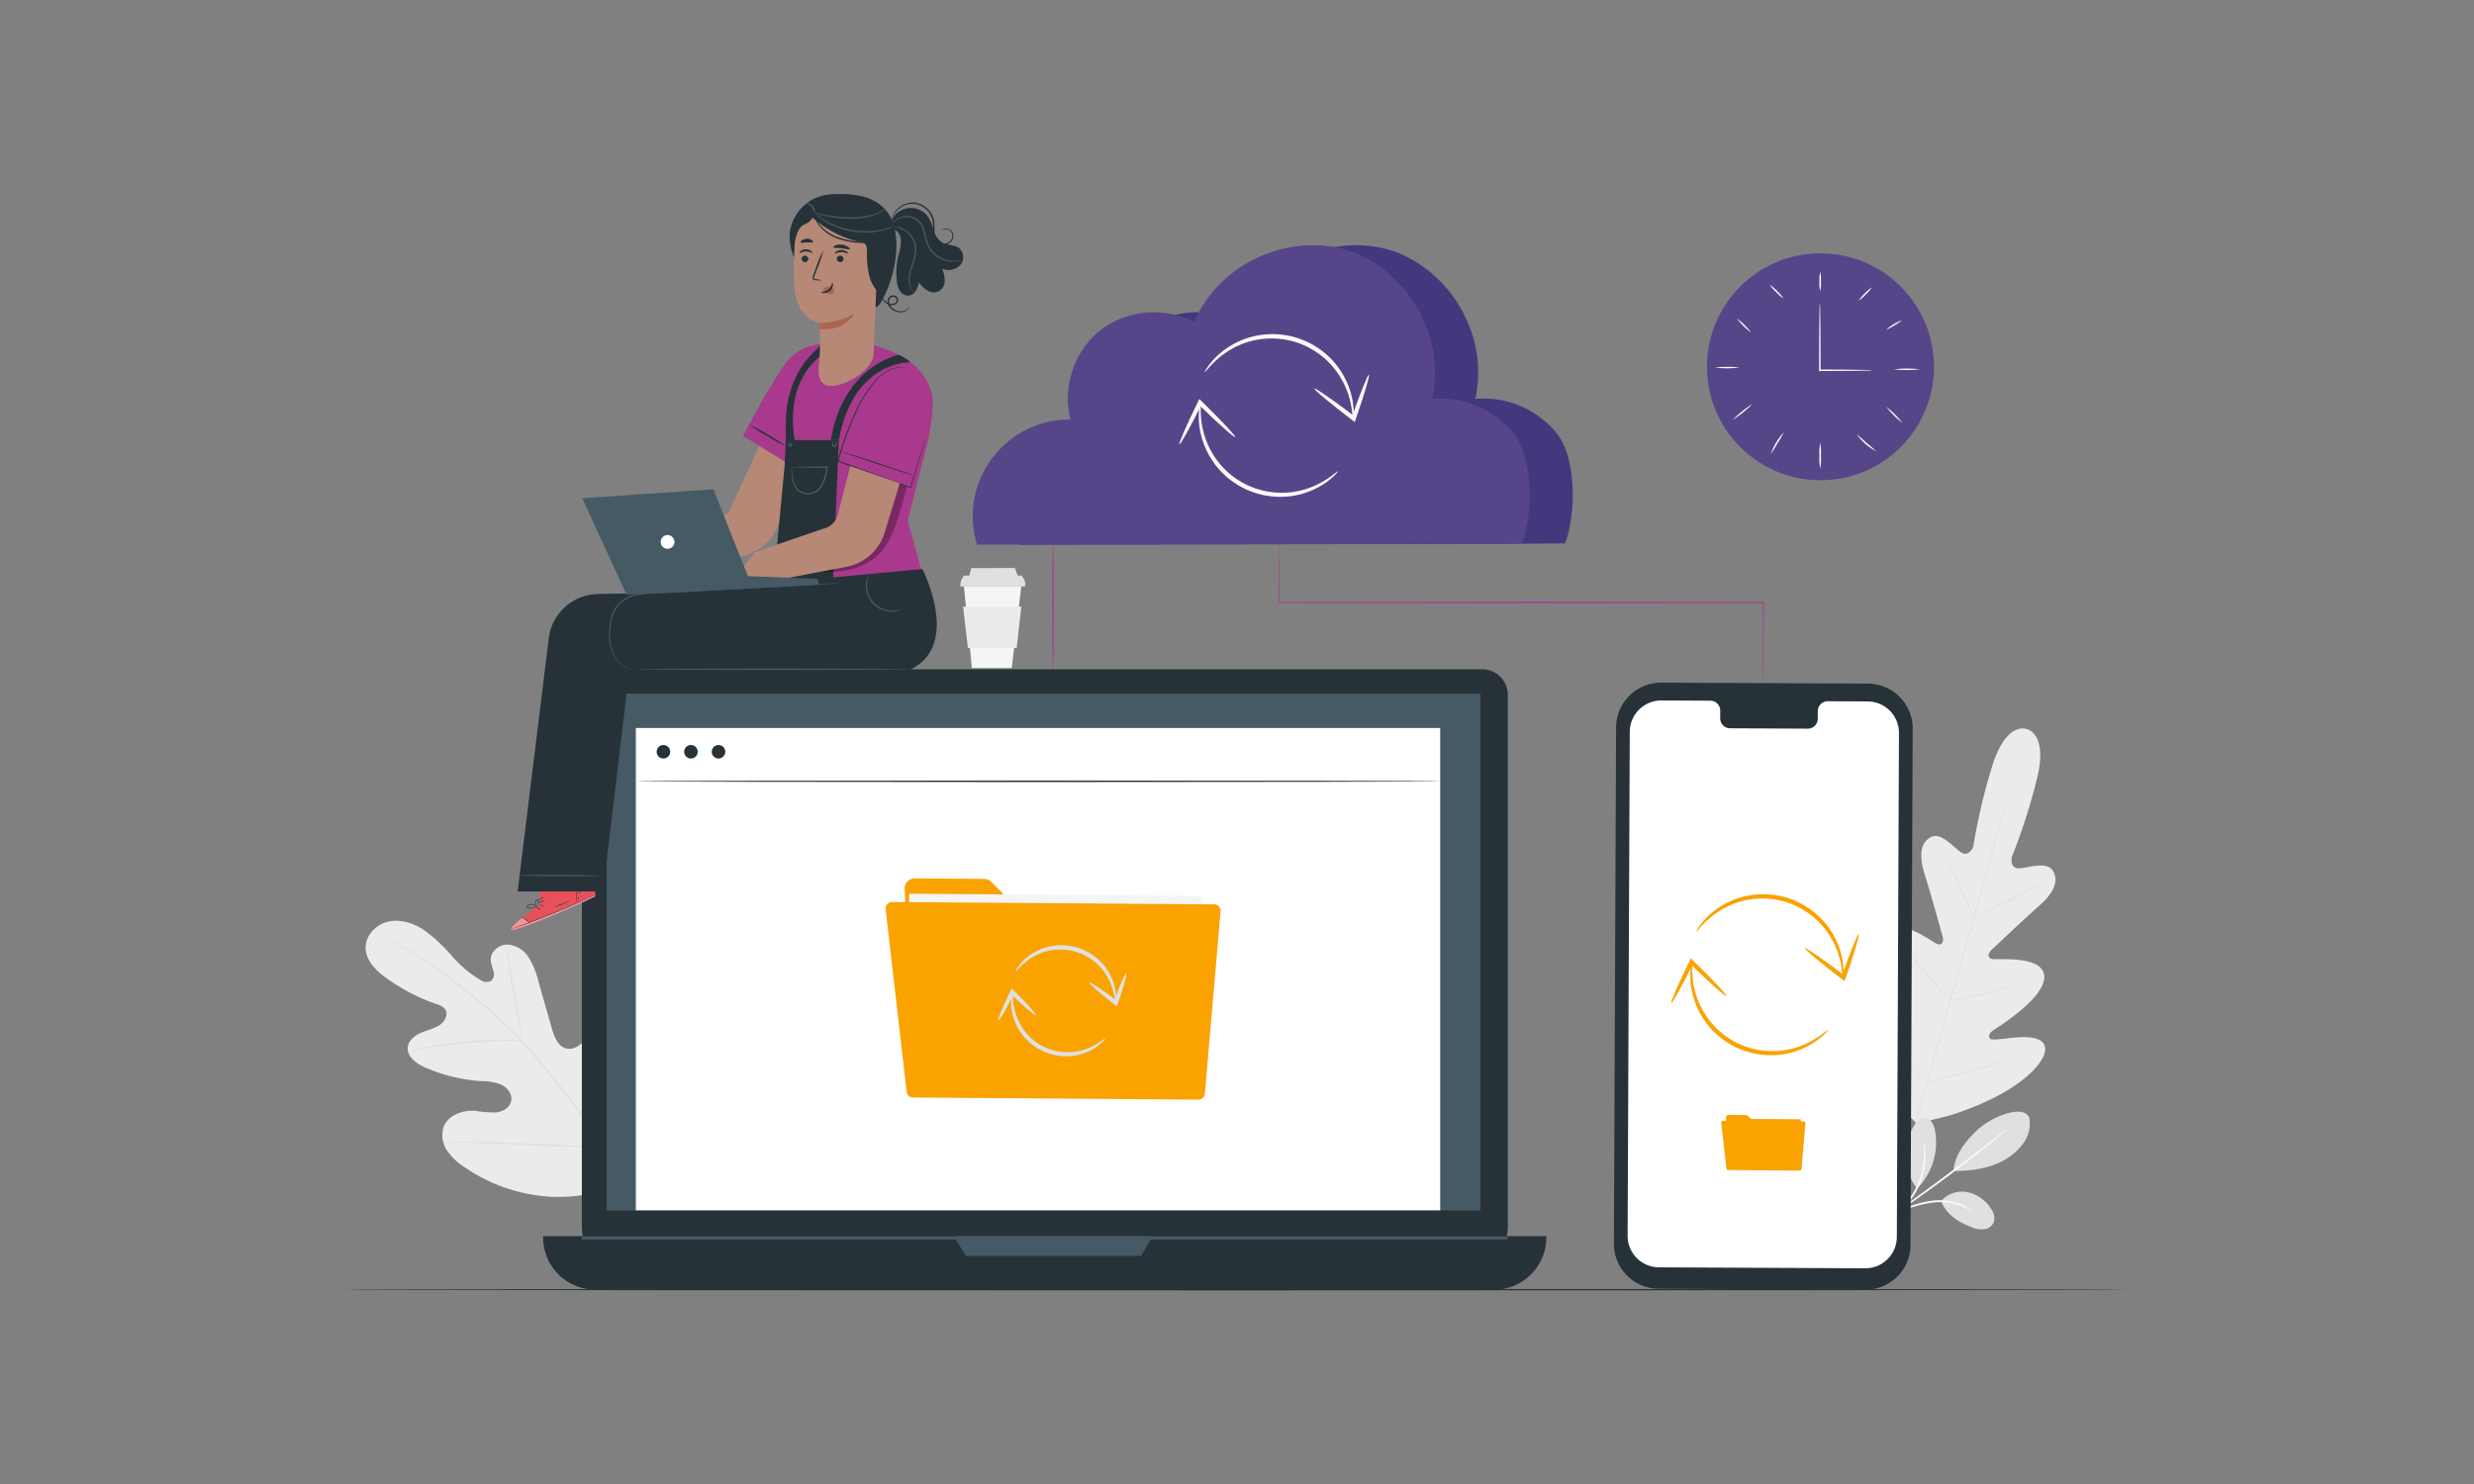 <svg xmlns="http://www.w3.org/2000/svg" xmlns:xlink="http://www.w3.org/1999/xlink" width="650" height="390" viewBox="0 0 650 390"><rect x="0" y="0" width="650" height="390" fill="#808080" stroke="none"/><defs><clipPath id="b"><rect width="650" height="390"/></clipPath></defs><g id="a" clip-path="url(#b)"><g transform="translate(31.484 -4.716)"><g transform="translate(64.569 153.987)"><g transform="translate(388.168 42.166)"><path d="M638.754,245.4s-5.578-2.313-9.318,10.682a156.477,156.477,0,0,0-4.7,20.26s-1.115,2.787-3.13,1.5-5.237-5.435-7.971-4.048c-2.835,1.439-3.175,4.98-1.651,9.791s4.478,15.474,4.742,16.44c.259.947-.019,2.471-1.532,1.812s-10.861-7.735-13.952-3.1,3.358,17.342,4.036,18.744.511,2.09-.12,2.592-3.549-2.173-6.29-4.076-6.252-3.63-7.812-.806-.257,13.042,12.518,27.575l6.361,6.347,8.753-2.2c18.443-5.855,24.832-13.935,24.953-17.159s-3.777-3.557-7.107-3.341-7.209,1-7.491.246-.07-1.431,1.234-2.282,13.386-8.405,13.13-13.972-11.912-4.33-13.55-4.546-1.088-1.664-.377-2.343,8.756-8.3,12.545-11.634,5.325-6.543,3.639-9.238c-1.626-2.6-6.524-.712-8.917-.647s-1.909-2.9-1.909-2.9a156.473,156.473,0,0,0,6.427-19.781c3.5-13.062-2.623-13.952-2.623-13.952" transform="translate(-590.526 -245.239)" fill="#ebebeb"/><g transform="translate(15.39 11.792)"><path d="M640.764,261.153s-.015.1-.059.277-.116.463-.2.808c-.187.722-.457,1.762-.8,3.1-.7,2.688-1.741,6.569-3.048,11.36-2.608,9.583-6.324,22.79-10.476,37.363s-7.9,27.775-10.565,37.343l-3.141,11.333-.858,3.08-.23.8c-.053.179-.089.27-.089.27s.015-.1.059-.278l.2-.807c.188-.722.456-1.762.8-3.1.7-2.688,1.741-6.569,3.047-11.36,2.608-9.583,6.324-22.792,10.479-37.369s7.9-27.769,10.562-37.336c1.324-4.775,2.4-8.645,3.142-11.334l.858-3.081.23-.8C640.728,261.243,640.764,261.153,640.764,261.153Z" transform="translate(-611.295 -261.153)" fill="#e0e0e0"/></g><g transform="translate(27.374 34.529)"><path d="M627.471,291.837a2.657,2.657,0,0,1,.343.553c.205.365.485.9.823,1.566.675,1.332,1.558,3.2,2.494,5.272l2.373,5.323q.427.947.725,1.609a2.619,2.619,0,0,1,.24.6,2.7,2.7,0,0,1-.347-.551c-.2-.365-.484-.9-.816-1.57-.662-1.339-1.521-3.214-2.456-5.289l-2.41-5.3q-.431-.946-.734-1.606A2.636,2.636,0,0,1,627.471,291.837Z" transform="translate(-627.468 -291.837)" fill="#e0e0e0"/></g><g transform="translate(35.216 40.826)"><path d="M638.052,308.965c-.039-.076,3.723-2.069,8.4-4.451s8.5-4.253,8.542-4.178-3.723,2.069-8.4,4.452S638.09,309.041,638.052,308.965Z" transform="translate(-638.052 -300.334)" fill="#e0e0e0"/></g><g transform="translate(27.829 67.734)"><path d="M628.083,340.465a2.69,2.69,0,0,1,.644-.162l1.771-.341c1.494-.289,3.557-.694,5.816-1.223s4.292-1.068,5.759-1.472l1.739-.476a2.715,2.715,0,0,1,.649-.14,2.76,2.76,0,0,1-.613.254c-.4.145-.986.343-1.714.571-1.454.459-3.482,1.037-5.751,1.563s-4.342.9-5.849,1.137c-.754.114-1.365.2-1.79.245A2.789,2.789,0,0,1,628.083,340.465Z" transform="translate(-628.083 -336.647)" fill="#e0e0e0"/></g><g transform="translate(17.765 59.609)"><path d="M614.5,325.684a2.439,2.439,0,0,1,.445.423c.271.286.656.705,1.127,1.229.942,1.046,2.227,2.506,3.631,4.13s2.664,3.106,3.563,4.189c.45.542.81.983,1.054,1.293a2.4,2.4,0,0,1,.354.5,2.322,2.322,0,0,1-.445-.423c-.271-.285-.656-.7-1.127-1.229-.942-1.046-2.227-2.505-3.632-4.13s-2.663-3.106-3.563-4.189c-.45-.541-.81-.983-1.054-1.292A2.366,2.366,0,0,1,614.5,325.684Z" transform="translate(-614.501 -325.683)" fill="#e0e0e0"/></g><g transform="translate(8.766 78.286)"><path d="M602.358,350.889a3.846,3.846,0,0,1,.563.548l1.449,1.569c1.214,1.335,2.874,3.193,4.695,5.257s3.455,3.946,4.628,5.317l1.376,1.635a3.767,3.767,0,0,1,.473.628,3.925,3.925,0,0,1-.562-.548l-1.449-1.569c-1.214-1.335-2.875-3.193-4.7-5.258s-3.455-3.945-4.628-5.316l-1.376-1.635A3.838,3.838,0,0,1,602.358,350.889Z" transform="translate(-602.357 -350.888)" fill="#e0e0e0"/></g><g transform="translate(21.737 87.389)"><path d="M619.861,368.578a4.4,4.4,0,0,1,.811-.223l2.23-.512c1.882-.433,4.479-1.039,7.328-1.787s5.414-1.485,7.266-2.032l2.195-.645a4.434,4.434,0,0,1,.816-.2,4.369,4.369,0,0,1-.779.317c-.508.185-1.249.44-2.167.739-1.838.6-4.4,1.376-7.253,2.121s-5.465,1.324-7.361,1.7c-.948.188-1.718.331-2.252.416A4.4,4.4,0,0,1,619.861,368.578Z" transform="translate(-619.861 -363.172)" fill="#e0e0e0"/></g></g><g transform="translate(400.837 142.884)"><g transform="translate(13.108 21.017)"><path d="M625.313,411.977a7.341,7.341,0,0,1,7-2.308,9.75,9.75,0,0,1,6.124,4.39,4.105,4.105,0,0,1,.768,3.374,3.14,3.14,0,0,1-2.512,1.955,6.369,6.369,0,0,1-3.272-.484c-3.575-1.363-6.783-3.339-8.111-6.927" transform="translate(-625.313 -409.524)" fill="#e0e0e0"/></g><g transform="translate(3.813 1.681)"><path d="M616,401.683a17.177,17.177,0,0,0,4.444-15.052c-.27-1.359-.936-2.9-2.3-3.164s-2.562.922-3.295,2.1a14.675,14.675,0,0,0,.8,16.264" transform="translate(-612.769 -383.429)" fill="#e0e0e0"/></g><g transform="translate(16.344)"><path d="M649.555,382.627a8.605,8.605,0,0,1-1.349,6.6,15.179,15.179,0,0,1-5.108,4.593c-3.849,2.273-8.949,2.957-13.419,2.923.355-4.951,4.384-9.066,6.558-11.025,3.438-3.1,11.531-6.607,13.318-3.094" transform="translate(-629.679 -381.161)" fill="#e0e0e0"/></g><g transform="translate(0.062 23.3)"><path d="M607.706,416.528a17.838,17.838,0,0,1,1.908-1.179,31.514,31.514,0,0,1,8.047-2.545,15.8,15.8,0,0,1,8.377.88,10.371,10.371,0,0,1,2.239,1.27,2.883,2.883,0,0,1,.7.635,21.877,21.877,0,0,0-3.066-1.576,16.572,16.572,0,0,0-8.172-.714,36.528,36.528,0,0,0-7.983,2.376" transform="translate(-607.706 -412.605)" fill="#fafafa"/></g><g transform="translate(0 4.681)"><path d="M607.623,410.064l3.41-2.478c2.884-2.085,6.861-4.975,11.212-8.225s8.246-6.244,11.063-8.419l3.343-2.568a9.157,9.157,0,0,1,1.265-.9,9.219,9.219,0,0,1-1.143,1.046c-.755.65-1.864,1.571-3.246,2.694-2.762,2.247-6.63,5.289-10.983,8.543s-8.369,6.1-11.307,8.113c-1.469,1.006-2.666,1.809-3.5,2.349" transform="translate(-607.623 -387.478)" fill="#fafafa"/></g><g transform="translate(0.109 7.887)"><path d="M616.115,391.8a3.092,3.092,0,0,1,.236.868,7.158,7.158,0,0,1,.166,1.042,12.208,12.208,0,0,1,.106,1.4,18.077,18.077,0,0,1-.252,3.638,19.315,19.315,0,0,1-3.475,8.171,18.075,18.075,0,0,1-2.446,2.705,12.261,12.261,0,0,1-1.079.892,7.241,7.241,0,0,1-.865.6c-.491.307-.716.254-.734.225a29.082,29.082,0,0,0,2.436-1.979,20.118,20.118,0,0,0,2.314-2.717,20.395,20.395,0,0,0,3.4-7.984,20.186,20.186,0,0,0,.352-3.552C616.282,393.075,616.019,391.821,616.115,391.8Z" transform="translate(-607.77 -391.804)" fill="#fafafa"/></g></g><g transform="translate(0 92.702)"><path d="M135.643,380.486c9.061-11.283,7.328-26.8,3-39.944-.722-2.193-1.162-4.6-2.784-6.236s-4.469-2.245-6.18-.732c-1.419,1.255-1.576,3.379-2.034,5.231a13.506,13.506,0,0,1-3.746,6.482c-1.2,1.144-2.811,2.1-4.428,1.741-2.219-.5-3.216-3.07-3.847-5.278L112.1,329.408a21.392,21.392,0,0,0-2.578-6.35,7.121,7.121,0,0,0-5.646-3.366c-2.268.026-4.507,1.992-4.319,4.278a21.337,21.337,0,0,0,.74,2.762,2.414,2.414,0,0,1-.718,2.578,2.777,2.777,0,0,1-2.716-.3,30.543,30.543,0,0,1-7.581-6.4,42.323,42.323,0,0,0-7.3-6.761c-2.773-1.824-6.189-2.911-9.4-2.168s-6,3.675-5.893,7.005,2.842,5.962,5.549,7.9a51.238,51.238,0,0,0,13.094,6.768,4.214,4.214,0,0,1,2.251,1.341c.908,1.329-.058,3.194-1.366,4.1-1.483,1.027-3.315,1.378-4.974,2.082s-3.3,2.007-3.474,3.82c-.245,2.516,2.329,4.326,4.634,5.331a43.92,43.92,0,0,0,14.574,3.553,14.807,14.807,0,0,1,5.292.9c1.64.757,3.008,2.507,2.671,4.29s-2.217,2.874-4.007,3.054a30.558,30.558,0,0,1-5.375-.433c-3.362-.258-7.211,1.094-8.386,4.278a7.262,7.262,0,0,0,1.06,6.383,16.742,16.742,0,0,0,4.932,4.469,44.136,44.136,0,0,0,21.807,7.426c7.736.382,14.438-.861,20.672-5.455" transform="translate(-66.685 -313.438)" fill="#ebebeb"/><g transform="translate(2.303 3.289)"><path d="M69.793,317.877a1.712,1.712,0,0,0,.275.147l.825.392c.727.342,1.8.845,3.159,1.532a86.1,86.1,0,0,1,11.071,6.624c2.236,1.563,4.616,3.377,7.136,5.371s5.191,4.153,7.919,6.522a103.8,103.8,0,0,1,8.19,7.828c1.341,1.436,2.614,2.977,3.912,4.548l3.935,4.781a210.882,210.882,0,0,1,14.05,18.908,102.5,102.5,0,0,1,8.957,17.007,75.064,75.064,0,0,1,3.844,12.385c.314,1.5.534,2.672.655,3.47l.155.906a1.745,1.745,0,0,0,.067.307,1.683,1.683,0,0,0-.024-.313c-.029-.227-.065-.529-.113-.913-.094-.8-.289-1.981-.579-3.491a71.779,71.779,0,0,0-3.729-12.463,100.717,100.717,0,0,0-8.909-17.108,205.408,205.408,0,0,0-14.051-18.966l-3.938-4.782c-1.3-1.566-2.582-3.12-3.933-4.562a102.8,102.8,0,0,0-8.239-7.841c-2.741-2.367-5.429-4.513-7.956-6.5s-4.928-3.789-7.182-5.341A81.6,81.6,0,0,0,74.122,319.8c-1.374-.665-2.456-1.145-3.2-1.461l-.841-.353A1.722,1.722,0,0,0,69.793,317.877Z" transform="translate(-69.793 -317.876)" fill="#e0e0e0"/></g><g transform="translate(37.166 6.255)"><path d="M120.733,347.061a4.623,4.623,0,0,0-.059-1c-.062-.642-.183-1.569-.349-2.712-.33-2.284-.893-5.425-1.526-8.884s-1.152-6.6-1.446-8.884c-.15-1.141-.262-2.067-.332-2.707a4.649,4.649,0,0,0-.156-.992,4.581,4.581,0,0,0-.007,1c.019.645.087,1.578.2,2.728.219,2.3.691,5.46,1.326,8.925.634,3.412,1.209,6.5,1.647,8.858.191,1.067.352,1.966.481,2.688A4.609,4.609,0,0,0,120.733,347.061Z" transform="translate(-116.841 -321.879)" fill="#e0e0e0"/></g><g transform="translate(11.181 31.244)"><path d="M81.774,358.782a6.354,6.354,0,0,0,1.169-.195c.746-.148,1.824-.368,3.164-.6,2.677-.479,6.4-1.01,10.527-1.417s7.887-.6,10.607-.669c1.36-.044,2.462-.05,3.223-.058a6.449,6.449,0,0,0,1.185-.052,6.227,6.227,0,0,0-1.183-.115c-.762-.042-1.867-.082-3.232-.078-2.729-.009-6.5.147-10.645.546a104.028,104.028,0,0,0-10.541,1.546c-1.338.268-2.409.532-3.146.731A6.238,6.238,0,0,0,81.774,358.782Z" transform="translate(-81.774 -355.602)" fill="#e0e0e0"/></g><g transform="translate(62.591 18.959)"><path d="M151.162,379.375a1.509,1.509,0,0,0,.093-.4c.05-.315.11-.7.185-1.166.156-1.014.344-2.486.551-4.309.419-3.645.837-8.7,1.225-14.28s.759-10.634,1.1-14.282c.171-1.775.312-3.235.416-4.321.043-.47.079-.857.107-1.176a1.527,1.527,0,0,0,.008-.414,1.547,1.547,0,0,0-.093.4c-.05.315-.111.7-.185,1.166-.156,1.014-.344,2.486-.551,4.309-.419,3.644-.837,8.7-1.224,14.282s-.76,10.632-1.1,14.281c-.172,1.775-.312,3.235-.416,4.319-.043.471-.078.859-.107,1.177A1.528,1.528,0,0,0,151.162,379.375Z" transform="translate(-151.153 -339.024)" fill="#e0e0e0"/></g><g transform="translate(21.408 58.088)"><path d="M95.576,391.922a1.575,1.575,0,0,0,.419.044l1.2.047,4.413.127c3.727.11,8.871.319,14.556.558s10.839.4,14.568.433c1.865.016,3.374.015,4.416-.008l1.2-.033a1.538,1.538,0,0,0,.419-.042,1.591,1.591,0,0,0-.419-.045l-1.2-.046-4.413-.128c-3.726-.109-8.872-.319-14.558-.558s-10.836-.4-14.566-.434c-1.865-.016-3.374-.015-4.417.008l-1.2.033A1.535,1.535,0,0,0,95.576,391.922Z" transform="translate(-95.576 -391.829)" fill="#e0e0e0"/></g></g><g transform="translate(156.224)"><g transform="translate(0.983 4.777)"><path d="M278.839,194.782l2.075,21.517H291.4l2.512-21.517Z" transform="translate(-278.839 -194.782)" fill="#f5f5f5"/></g><g transform="translate(0 1.995)"><path d="M278.5,191.028a4.493,4.493,0,0,0-.983,2.84h17.039a3.175,3.175,0,0,0-.983-2.84Z" transform="translate(-277.512 -191.028)" fill="#e0e0e0"/></g><g transform="translate(2.35)"><path d="M281.26,188.359l-.577,2.129,12.861.1-.849-2.25Z" transform="translate(-280.683 -188.335)" fill="#e0e0e0"/></g><g transform="translate(0.768 10.164)"><path d="M278.549,202.051c0,.2,1.247,10.83,1.247,10.83h12.82l1.22-10.83Z" transform="translate(-278.549 -202.051)" fill="#ebebeb"/></g></g></g><g transform="translate(58.516 343.453)"><path d="M527.547,444.217c0,.107-105,.193-234.5.193-129.544,0-234.527-.086-234.527-.193s104.982-.193,234.527-.193C422.543,444.024,527.547,444.11,527.547,444.217Z" transform="translate(-58.516 -444.024)" fill="#263238"/></g><g transform="translate(404.639 58.938)"><circle cx="29.82" cy="29.82" r="29.82" transform="translate(0 42.172) rotate(-45)" fill="#57458a"/><g transform="translate(41.813 25.514)"><path d="M595.943,112.072a5.981,5.981,0,0,1-1.054.07l-2.9.059c-2.459.034-5.886.057-9.754.063h-.191v-.191c0-.619,0-1.272,0-1.934,0-4.32.022-8.23.057-11.06.024-1.365.045-2.494.061-3.352a7.552,7.552,0,0,1,.076-1.229,7.528,7.528,0,0,1,.075,1.229c.016.857.036,1.987.062,3.352.035,2.83.056,6.74.056,11.06,0,.662,0,1.315,0,1.934l-.191-.192c3.868.006,7.294.03,9.754.064l2.9.059A5.891,5.891,0,0,1,595.943,112.072Z" transform="translate(-582.044 -94.497)" fill="#fafafa"/></g><g transform="translate(41.905 17.25)"><path d="M582.361,83.344a8.284,8.284,0,0,1,.193,2.5,8.284,8.284,0,0,1-.193,2.505,8.328,8.328,0,0,1-.193-2.505A8.328,8.328,0,0,1,582.361,83.344Z" transform="translate(-582.168 -83.344)" fill="#fafafa"/></g><g transform="translate(52.188 21.267)"><path d="M599.543,88.771a8.081,8.081,0,0,1-1.609,1.882,8.069,8.069,0,0,1-1.882,1.609,15.9,15.9,0,0,1,3.492-3.492Z" transform="translate(-596.046 -88.766)" fill="#fafafa"/></g><g transform="translate(59.407 29.939)"><path d="M610.01,100.48a29.136,29.136,0,0,1-4.219,2.565,10.974,10.974,0,0,1,4.219-2.565Z" transform="translate(-605.788 -100.468)" fill="#fafafa"/></g><g transform="translate(61.454 42.638)"><path d="M615.381,117.8a30.258,30.258,0,0,1-6.831,0,30.376,30.376,0,0,1,6.831,0Z" transform="translate(-608.55 -117.605)" fill="#fafafa"/></g><g transform="translate(14.468 42.182)"><path d="M551.593,117.183a27.1,27.1,0,0,1-6.452,0,27,27,0,0,1,6.452,0Z" transform="translate(-545.141 -116.99)" fill="#fafafa"/></g><g transform="translate(19.149 51.958)"><path d="M556.579,130.188a28.12,28.12,0,0,1-5.117,4.122,28.113,28.113,0,0,1,5.117-4.122Z" transform="translate(-551.459 -130.183)" fill="#fafafa"/></g><g transform="translate(29.104 59.376)"><path d="M568.323,140.2a21.9,21.9,0,0,1-1.659,2.876,21.924,21.924,0,0,1-1.761,2.815,17.03,17.03,0,0,1,3.42-5.691Z" transform="translate(-564.893 -140.194)" fill="#fafafa"/></g><g transform="translate(41.905 62.111)"><path d="M582.361,150.716a15.287,15.287,0,0,1-.193-3.415,15.286,15.286,0,0,1,.193-3.416,15.256,15.256,0,0,1,.193,3.416A15.257,15.257,0,0,1,582.361,150.716Z" transform="translate(-582.168 -143.885)" fill="#fafafa"/></g><g transform="translate(51.705 59.931)"><path d="M600.51,145.4a14.713,14.713,0,0,1-5.111-4.456,31.469,31.469,0,0,1,2.549,2.236A31.332,31.332,0,0,1,600.51,145.4Z" transform="translate(-595.394 -140.943)" fill="#fafafa"/></g><g transform="translate(59.476 52.694)"><path d="M610.136,135.432a23.491,23.491,0,0,1-4.25-4.251,23.555,23.555,0,0,1,4.25,4.251Z" transform="translate(-605.881 -131.176)" fill="#fafafa"/></g><g transform="translate(20.231 29.466)"><path d="M556.644,103.554a18.038,18.038,0,0,1-3.72-3.72,18.038,18.038,0,0,1,3.72,3.72Z" transform="translate(-552.919 -99.829)" fill="#fafafa"/></g><g transform="translate(28.827 20.567)"><path d="M568.176,91.461a8.8,8.8,0,0,1-1.962-1.681,8.775,8.775,0,0,1-1.689-1.954,17.261,17.261,0,0,1,3.652,3.635Z" transform="translate(-564.519 -87.82)" fill="#fafafa"/></g></g><g transform="translate(392.54 184.118)"><path d="M575.339,388.534l-54.281-.25a11.806,11.806,0,0,1-11.769-11.84l.574-135.7A11.809,11.809,0,0,1,521.742,229l54.281.25a11.808,11.808,0,0,1,11.769,11.84l-.576,135.7A11.807,11.807,0,0,1,575.339,388.534Z" transform="translate(-509.289 -228.998)" fill="#263238"/><g transform="translate(3.604 4.684)"><path d="M577.206,235.569l-10.524-.048a2.61,2.61,0,0,0-2.566,2.652l-.009,1.9a2.609,2.609,0,0,1-2.566,2.653l-20.514-.095a2.613,2.613,0,0,1-2.545-2.676l.009-1.9a2.613,2.613,0,0,0-2.545-2.676l-3.7-.018-9.211-.042a8.271,8.271,0,0,0-8.319,8.224L514.153,376a8.269,8.269,0,0,0,8.243,8.293l54.172.25a8.269,8.269,0,0,0,8.318-8.223l.562-132.457A8.269,8.269,0,0,0,577.206,235.569Z" transform="translate(-514.153 -235.319)" fill="#fff"/></g><g transform="translate(28.181 113.599)"><g transform="translate(1.256)"><path d="M549.016,383l.535,9.844a.665.665,0,0,0,.659.628l17.712.13a.665.665,0,0,0,.67-.659l.056-7.662a.663.663,0,0,0-.664-.669l-10.893-.01a.661.661,0,0,1-.469-.194l-1.88-1.878a.664.664,0,0,0-.465-.195l-4.593-.033A.664.664,0,0,0,549.016,383Z" transform="translate(-549.015 -382.302)" fill="#faa200"/></g><g transform="translate(1.465 1.011)"><rect width="19.353" height="11.565" transform="translate(0.085 0) rotate(0.42)" fill="#faa200"/></g><g transform="translate(0 1.561)"><path d="M547.322,384.885l1.389,12.07a.427.427,0,0,0,.421.378l18.861.139a.428.428,0,0,0,.429-.391l1.037-12.052a.427.427,0,0,0-.422-.464l-21.288-.156A.428.428,0,0,0,547.322,384.885Z" transform="translate(-547.319 -384.409)" fill="#faa200"/></g></g><g transform="translate(15.025 55.605)"><g transform="translate(6.617)"><path d="M577.05,325.655a7.6,7.6,0,0,1-.33-2.084c-.14-.659-.259-1.474-.491-2.394q-.2-.687-.422-1.461c-.156-.514-.4-1.032-.6-1.589a21.681,21.681,0,0,0-4.606-6.886,21.437,21.437,0,0,0-8.632-5.185,21.683,21.683,0,0,0-10.061-.531,21.2,21.2,0,0,0-7.67,3.131,23.285,23.285,0,0,0-4.288,3.681c-.461.491-.8.892-1.032,1.163s-.381.4-.413.374.044-.2.224-.51a10.793,10.793,0,0,1,.876-1.315,19.6,19.6,0,0,1,4.169-4.065,20.887,20.887,0,0,1,7.925-3.5,22,22,0,0,1,10.609.471,21.777,21.777,0,0,1,9.054,5.543,21.329,21.329,0,0,1,4.608,7.337c.191.589.412,1.137.546,1.678s.239,1.052.348,1.532c.177.963.234,1.808.307,2.488A7.462,7.462,0,0,1,577.05,325.655Z" transform="translate(-538.495 -304.039)" fill="#faa200"/><g transform="translate(28.491 10.52)"><path d="M576.951,321.858c.193-.255,4.783,2.911,10.25,7.069l.3.232-.9.27c2.218-6.321,4.225-11.294,4.522-11.191s-1.229,5.246-3.429,11.573l-.262.752-.635-.482-.305-.232C581.033,325.69,576.757,322.112,576.951,321.858Z" transform="translate(-576.945 -318.236)" fill="#faa200"/></g></g><g transform="translate(0 16.849)"><g transform="translate(5.065 1.274)"><path d="M536.808,328.495a7.15,7.15,0,0,1,.078,2.05c.04.652.087,1.45.173,2.367a23.775,23.775,0,0,0,.61,3.066,21.414,21.414,0,0,0,3.514,7.237,20.636,20.636,0,0,0,7.526,6.244l.582.3.605.238,1.2.474c.405.131.816.236,1.218.354a9.694,9.694,0,0,0,1.211.306,21.19,21.19,0,0,0,4.733.471,20.965,20.965,0,0,0,7.875-1.656,22.93,22.93,0,0,0,4.768-2.721c.528-.385.931-.7,1.2-.913s.438-.306.466-.277-.078.181-.307.447a10.828,10.828,0,0,1-1.077,1.092,19.225,19.225,0,0,1-4.719,3.12,20.625,20.625,0,0,1-8.183,1.975,21.387,21.387,0,0,1-4.991-.428,10.38,10.38,0,0,1-1.28-.312c-.426-.122-.86-.231-1.289-.368l-1.268-.495-.639-.251-.617-.313-1.226-.63c-.39-.237-.767-.49-1.146-.732a21.29,21.29,0,0,1-2.126-1.592c-.342-.27-.631-.594-.945-.884s-.628-.576-.893-.9l-.8-.948-.392-.468-.344-.5a20.911,20.911,0,0,1-3.909-10.878c-.028-.951-.009-1.771.021-2.435A7.1,7.1,0,0,1,536.808,328.495Z" transform="translate(-536.4 -328.495)" fill="#faa200"/></g><path d="M544.107,336.7c-.224.229-4.392-3.474-9.309-8.27l-.274-.268.923-.158c-2.974,6-5.574,10.693-5.855,10.554s1.861-5.056,4.818-11.067l.351-.714.571.556.275.267C540.523,332.4,544.33,336.469,544.107,336.7Z" transform="translate(-529.566 -326.776)" fill="#faa200"/></g></g></g><g transform="translate(111.214 180.594)"><g transform="translate(10.173)"><path d="M7.751,0H236.534a6.74,6.74,0,0,1,6.74,6.74V146.307a14.567,14.567,0,0,1-14.567,14.567H14.567A14.567,14.567,0,0,1,0,146.307V7.751A7.751,7.751,0,0,1,7.751,0Z" fill="#263238"/></g><g transform="translate(0 148.976)"><path d="M0,0H263.568a0,0,0,0,1,0,0V.355a13.721,13.721,0,0,1-13.721,13.721H13.721A13.721,13.721,0,0,1,0,.355V0A0,0,0,0,1,0,0Z" fill="#263238"/></g><g transform="translate(16.703 6.392)"><rect width="229.533" height="135.855" fill="#455a64"/></g><g transform="translate(107.828 148.976)"><path d="M275.15,425.288l3.271,5.2h46.022l3.037-5.2Z" transform="translate(-275.15 -425.288)" fill="#455a64"/></g><g transform="translate(24.358 15.439)"><rect width="211.33" height="126.757" fill="#fff"/></g><g transform="translate(29.833 19.916)"><path d="M173.44,252.893a1.773,1.773,0,1,1-1.773-1.774A1.773,1.773,0,0,1,173.44,252.893Z" transform="translate(-169.894 -251.119)" fill="#263238"/></g><g transform="translate(37.068 19.916)"><path d="M183.2,252.893a1.773,1.773,0,1,1-1.773-1.774A1.773,1.773,0,0,1,183.2,252.893Z" transform="translate(-179.658 -251.119)" fill="#263238"/></g><g transform="translate(44.304 19.916)"><path d="M192.969,252.893a1.773,1.773,0,1,1-1.773-1.774A1.773,1.773,0,0,1,192.969,252.893Z" transform="translate(-189.423 -251.119)" fill="#263238"/></g><g transform="translate(24.358 29.246)"><path d="M373.836,263.911c0,.111-47.312.2-105.66.2-58.369,0-105.67-.09-105.67-.2s47.3-.2,105.67-.2C326.524,263.709,373.836,263.8,373.836,263.911Z" transform="translate(-162.506 -263.709)" fill="#263238"/></g><g transform="translate(10.173 149.085)"><rect width="243.274" height="0.776" fill="#455a64"/></g><g transform="translate(89.979 54.97)"><g transform="translate(4.995)"><path d="M257.807,301.21l2.127,39.126a2.642,2.642,0,0,0,2.618,2.5l70.406.516a2.642,2.642,0,0,0,2.661-2.622l.223-30.455a2.642,2.642,0,0,0-2.639-2.661l-43.3-.039a2.641,2.641,0,0,1-1.865-.774l-7.471-7.468a2.644,2.644,0,0,0-1.848-.773l-18.254-.134A2.643,2.643,0,0,0,257.807,301.21Z" transform="translate(-257.803 -298.425)" fill="#faa200"/></g><g transform="translate(5.824 4.021)"><rect width="76.928" height="45.969" transform="translate(0.337 0) rotate(0.42)" fill="#f5f5f5"/></g><g transform="translate(0 6.207)"><path d="M251.073,308.7l5.522,47.978a1.7,1.7,0,0,0,1.675,1.5l74.97.55a1.7,1.7,0,0,0,1.705-1.553l4.125-47.908a1.7,1.7,0,0,0-1.68-1.844l-84.617-.62A1.7,1.7,0,0,0,251.073,308.7Z" transform="translate(-251.062 -306.802)" fill="#faa200"/></g></g><g transform="translate(119.59 72.547)"><g transform="translate(4.523)"><path d="M323.394,337.051c-.23.02-.106-2.1-1.378-5.082a14.843,14.843,0,0,0-3.137-4.619,14.56,14.56,0,0,0-5.813-3.475,14.715,14.715,0,0,0-6.765-.372,14.487,14.487,0,0,0-5.184,2.074c-2.7,1.781-3.813,3.582-3.981,3.446-.054-.035.143-.525.694-1.289a12.947,12.947,0,0,1,2.821-2.831,14.2,14.2,0,0,1,5.44-2.447,14.542,14.542,0,0,1,13.549,4.144,14.48,14.48,0,0,1,3.14,5.069,13.166,13.166,0,0,1,.768,3.923C323.525,336.539,323.474,337.051,323.394,337.051Z" transform="translate(-297.126 -322.146)" fill="#e0e0e0"/><g transform="translate(19.407 7.345)"><path d="M323.326,334.526c.193-.254,3.37,1.836,7.094,4.669l.207.158-.9.27c1.514-4.3,2.958-7.666,3.254-7.563s-.667,3.633-2.162,7.944l-.261.752-.636-.482-.208-.158C325.995,337.284,323.132,334.78,323.326,334.526Z" transform="translate(-323.317 -332.058)" fill="#e0e0e0"/></g></g><g transform="translate(0 11.347)"><g transform="translate(3.374 1.177)"><path d="M295.949,339.048c.236.009-.142,2.036.714,5.065a14.658,14.658,0,0,0,2.4,4.861,14.017,14.017,0,0,0,5.071,4.188,16,16,0,0,0,1.6.68c.551.154,1.087.34,1.632.446a14.324,14.324,0,0,0,8.5-.749,16.417,16.417,0,0,0,3.256-1.79c.732-.5,1.116-.822,1.182-.755.047.046-.231.476-.9,1.1a12.651,12.651,0,0,1-3.206,2.188,14.015,14.015,0,0,1-5.623,1.4,14.573,14.573,0,0,1-3.44-.285c-.591-.107-1.174-.3-1.772-.466a15.852,15.852,0,0,1-1.741-.731,14.4,14.4,0,0,1-7.76-9.893,13.961,13.961,0,0,1-.289-2.2c-.01-.653.013-1.215.045-1.67C295.757,339.525,295.869,339.038,295.949,339.048Z" transform="translate(-295.576 -339.048)" fill="#e0e0e0"/></g><path d="M300.947,344.527c-.223.229-3.12-2.234-6.47-5.5l-.186-.183.923-.158c-2.029,4.087-3.873,7.247-4.154,7.108s1.1-3.524,3.117-7.62l.35-.715.572.556.187.182C298.635,341.464,301.17,344.3,300.947,344.527Z" transform="translate(-291.023 -337.459)" fill="#e0e0e0"/></g></g></g><g transform="translate(102.797 55.716)"><g transform="translate(29.819 38.569)"><g transform="translate(0 27.636)"><path d="M202.716,153.8l-3.588,11.244a12.988,12.988,0,0,1-10.086,9.036l-24,4.5-6.527-.21,6.527-8.081,18.041-6.151a4.833,4.833,0,0,0,3.639-3.456l7.182-15.623,9.1,5.579Z" transform="translate(-158.516 -145.062)" fill="#b78876"/></g><g transform="translate(54.681 6.825)"><path d="M257.215,135.517c-.336,1.741-5.413,14.41-5.413,14.41s-19.753-6.69-19.491-7.677c.212-.8,4-13.483,8.554-20.509a10.282,10.282,0,0,1,7.912-4.762,9.27,9.27,0,0,1,3.346,1.163C256.282,120.494,259.816,122.066,257.215,135.517Z" transform="translate(-232.308 -116.977)" fill="#455a64"/></g><g transform="translate(31.131)"><path d="M221.1,108.583c-8.937,1-10.384,7.068-14.553,13.047l-6.024,11.119,11.078,6.794-.384,17.069-5.279,16.269,41.681-3.921L243.777,155l5.555-21.92c.421-2.986,1.57-8.539.793-11.478-2.429-9.184-11.978-11.868-18.543-13.574a43.333,43.333,0,0,0-9.023-.053" transform="translate(-200.528 -107.766)" fill="#a9398c"/><g transform="translate(24.799 6.969)"><path d="M257.29,135.39a1.452,1.452,0,0,0-.09.237c-.057.173-.133.405-.232.7l-.854,2.691-3.034,9.742.139-.069-18.551-6.848-.463-.191.077.154a81.882,81.882,0,0,1,4.344-12.2,34.543,34.543,0,0,1,5.517-8.943,12.2,12.2,0,0,1,3.117-2.525,6.453,6.453,0,0,1,2.882-.852,4.342,4.342,0,0,1,.589-.018l.516.055c.159.02.309.025.441.053l.356.1.486.125a.972.972,0,0,0,.169.035.808.808,0,0,0-.16-.06l-.482-.151-.356-.109c-.133-.032-.284-.042-.444-.065l-.522-.067a4.385,4.385,0,0,0-.6.005,6.489,6.489,0,0,0-2.947.825,12.254,12.254,0,0,0-3.185,2.528,34.263,34.263,0,0,0-5.6,8.968,80.392,80.392,0,0,0-4.379,12.234l-.03.11.107.044.465.192c6.95,2.6,13.4,4.911,18.578,6.8l.107.039.033-.108,2.946-9.769c.342-1.158.611-2.069.8-2.708l.2-.712A1.513,1.513,0,0,0,257.29,135.39Z" transform="translate(-233.995 -117.171)" fill="#263238"/></g><g transform="translate(25.798 29.081)"><path d="M235.343,147.014c-.023.07,4.262,1.55,9.569,3.307s9.63,3.126,9.653,3.057-4.261-1.549-9.57-3.307S235.366,146.945,235.343,147.014Z" transform="translate(-235.343 -147.012)" fill="#263238"/></g></g><g transform="translate(38.854 26.079)"><path d="M226.777,181.5l1.6-38.538h-13.6l-3.829,40.606Z" transform="translate(-210.951 -142.96)" fill="#263238"/></g><g transform="translate(50.03 36.889)" opacity="0.3"><path d="M250.11,158.91a84.493,84.493,0,0,1-3.078,10.7,23.155,23.155,0,0,1-3.368,6.175,15.619,15.619,0,0,1-8.08,4.931,25.575,25.575,0,0,1-9.551.469l15.87-8.966,4.221-14.668Z" transform="translate(-226.033 -157.548)"/></g><g transform="translate(27.762 32.933)"><path d="M240.509,156.711l-3.914,12.8a13.048,13.048,0,0,1-10.086,9.15l-24,4.561-6.528-.212,6.528-8.183,18.04-6.229a4.86,4.86,0,0,0,3.64-3.5l3.34-12.888Z" transform="translate(-195.982 -152.21)" fill="#b78876"/></g><g transform="translate(41.797 17.489)"><path d="M214.961,162.256a7.333,7.333,0,0,0,.112-1.212c.041-.848.1-1.962.162-3.308.119-2.794.258-6.653.387-10.916s.225-8.127.274-10.922c.016-1.347.03-2.463.039-3.312a7.315,7.315,0,0,0-.039-1.217,7.4,7.4,0,0,0-.112,1.211c-.041.848-.1,1.961-.161,3.307-.12,2.794-.259,6.654-.388,10.921s-.225,8.126-.274,10.922c-.016,1.347-.029,2.462-.039,3.312A7.383,7.383,0,0,0,214.961,162.256Z" transform="translate(-214.922 -131.368)" fill="#263238"/></g><g transform="translate(58.29 37.324)" opacity="0.3"><path d="M237.179,158.135" transform="translate(-237.179 -158.135)" fill="none" stroke="#000" stroke-miterlimit="10" stroke-width="0.25"/></g><g transform="translate(32.754 22.018)"><path d="M202.719,137.485a39.973,39.973,0,0,0,4.678,2.973,39.955,39.955,0,0,0,4.874,2.64,39.945,39.945,0,0,0-4.679-2.973A39.857,39.857,0,0,0,202.719,137.485Z" transform="translate(-202.718 -137.48)" fill="#263238"/></g></g><g transform="translate(0 174.324)"><g transform="translate(0.014)"><path d="M125.939,303.3l-.15-7.332,14.063-5,.581,10.208-.791.382c-3.531,1.669-18.072,8.236-20.785,8.485C115.833,310.323,125.939,303.3,125.939,303.3Z" transform="translate(-118.293 -290.97)" fill="#e8505b"/></g><g transform="translate(0 9.924)" opacity="0.4"><path d="M121.075,310.393s-3.442,2.709-2.694,3.154,15.691-5.639,22.049-8.9l-.139-.284-17.371,7.245S121.85,310.115,121.075,310.393Z" transform="translate(-118.275 -304.363)" fill="#fff"/></g><g transform="translate(0.013 9.832)"><path d="M140.5,304.239a1.282,1.282,0,0,1-.216.116l-.63.3-2.338,1.071c-1.98.891-4.731,2.084-7.8,3.336s-5.87,2.323-7.908,3.071l-2.419.87-.662.225a1.3,1.3,0,0,1-.235.068,1.247,1.247,0,0,1,.223-.1l.651-.256,2.4-.92c2.026-.777,4.819-1.867,7.886-3.117s5.823-2.426,7.814-3.288l2.359-1.021.643-.273A1.376,1.376,0,0,1,140.5,304.239Z" transform="translate(-118.292 -304.238)" fill="#263238"/></g><g transform="translate(2.642 15.82)"><path d="M123.928,313.87a3.734,3.734,0,0,0-2.088-1.535,2.284,2.284,0,0,1,2.088,1.535Z" transform="translate(-121.84 -312.319)" fill="#263238"/></g><g transform="translate(6.658 13.025)"><path d="M128.4,309.362c-.027.039-.3-.111-.617-.334s-.545-.435-.518-.474.3.111.617.334S128.424,309.323,128.4,309.362Z" transform="translate(-127.259 -308.548)" fill="#263238"/></g><g transform="translate(7.51 12.43)"><path d="M129.526,308.162c-.016.044-.279-.01-.587-.12s-.545-.237-.528-.282.279.01.587.12S129.542,308.118,129.526,308.162Z" transform="translate(-128.41 -307.745)" fill="#263238"/></g><g transform="translate(7.432 11.329)"><path d="M129.666,306.269c.018.044-.272.207-.648.365a1.665,1.665,0,0,1-.714.207c-.019-.043.271-.207.647-.365A1.664,1.664,0,0,1,129.666,306.269Z" transform="translate(-128.304 -306.258)" fill="#263238"/></g><g transform="translate(7.167 10.37)"><path d="M129.449,304.968c.03.033-.242.319-.672.532a1.432,1.432,0,0,1-.83.216,64.4,64.4,0,0,0,1.5-.748Z" transform="translate(-127.947 -304.964)" fill="#263238"/></g><g transform="translate(4.092 12.259)"><path d="M126.59,308.133a2.63,2.63,0,0,1-.843.337,5.284,5.284,0,0,1-.976.167,2.661,2.661,0,0,1-.6,0,.488.488,0,0,1-.314-.176.358.358,0,0,1-.01-.388,1.666,1.666,0,0,1,2.091-.325,1.617,1.617,0,0,1,.5.45c.092.13.123.213.114.219a2.536,2.536,0,0,0-.675-.562,1.636,1.636,0,0,0-.908-.174,1.409,1.409,0,0,0-.975.476c-.093.153.023.289.207.317a2.666,2.666,0,0,0,.555.01,6.338,6.338,0,0,0,.958-.127C126.259,308.237,126.58,308.107,126.59,308.133Z" transform="translate(-123.796 -307.514)" fill="#263238"/></g><g transform="translate(6.297 11.033)"><path d="M127.16,307.834a.9.9,0,0,1-.335-.545,1.49,1.49,0,0,1-.02-.708.911.911,0,0,1,.525-.714.361.361,0,0,1,.417.282.984.984,0,0,1,.01.434,2.732,2.732,0,0,1-.19.671,1.308,1.308,0,0,1-.342.536c-.023-.015.106-.219.23-.58a3.169,3.169,0,0,0,.147-.648c.043-.225-.008-.577-.235-.529-.219.066-.348.363-.408.583a1.5,1.5,0,0,0-.016.643A3.32,3.32,0,0,0,127.16,307.834Z" transform="translate(-126.772 -305.859)" fill="#263238"/></g><g transform="translate(17.085 6.356)"><path d="M144.739,299.552c.009.03-.39.117-.953.428a4.426,4.426,0,0,0-2.316,4.128c.029.642.163,1.027.132,1.036a.834.834,0,0,1-.107-.264,3.69,3.69,0,0,1-.145-.764,4.294,4.294,0,0,1,2.38-4.244,3.7,3.7,0,0,1,.728-.275A.8.8,0,0,1,144.739,299.552Z" transform="translate(-141.332 -299.548)" fill="#263238"/></g><g transform="translate(16.916 1.465)"><path d="M141.106,292.947a49.665,49.665,0,0,1,2.258,5.352,48.874,48.874,0,0,1-2.258-5.352Z" transform="translate(-141.103 -292.947)" fill="#263238"/></g><g transform="translate(11.389 11.426)"><path d="M137.455,306.393a11.62,11.62,0,0,1-3.81,1.593c-.015-.048.862-.344,1.91-.784S137.431,306.348,137.455,306.393Z" transform="translate(-133.645 -306.39)" fill="#263238"/></g><g transform="translate(17.588 10.379)"><path d="M142.186,304.978c.044.019,0,.21,0,.442s.016.425-.031.44-.151-.179-.14-.447S142.144,304.958,142.186,304.978Z" transform="translate(-142.01 -304.977)" fill="#263238"/></g><g transform="translate(17.932 8.782)"><path d="M142.783,302.823c.044.018.014.189-.065.381s-.179.334-.223.316-.015-.189.065-.382S142.739,302.806,142.783,302.823Z" transform="translate(-142.475 -302.822)" fill="#263238"/></g><g transform="translate(18.744 7.646)"><path d="M144.227,301.313c.009.048-.166.118-.33.264s-.262.3-.308.289-.01-.241.2-.419S144.223,301.267,144.227,301.313Z" transform="translate(-143.57 -301.288)" fill="#263238"/></g><g transform="translate(19.938 6.999)"><path d="M145.523,300.427c.033.035-.016.133-.107.219s-.192.128-.225.094.016-.132.107-.219S145.49,300.393,145.523,300.427Z" transform="translate(-145.181 -300.415)" fill="#263238"/></g></g><g transform="translate(1.714 77.586)"><g transform="translate(0 26.742)"><path d="M182.98,196.508l-41.292.772a13.26,13.26,0,0,0-12.913,11.638l-8.188,66.544h22.426l6.848-57.475h32.56Z" transform="translate(-120.587 -196.508)" fill="#263238"/><g transform="translate(0.279 74.588)"><path d="M120.964,297.3c0,.107,4.912.224,10.972.262s10.868-.114,10.975-.125c.7-.068-4.911-.223-10.973-.261S120.965,297.2,120.964,297.3Z" transform="translate(-120.964 -297.166)" fill="#455a64"/></g></g><g transform="translate(16.972)"><g transform="translate(6.835 20.963)"><path d="M230.062,215.968c16.482-5.457,5.18-27.258,5.18-27.258l-72.034,6.776a10.421,10.421,0,0,0-10.492,10.421h0a10.422,10.422,0,0,0,10.421,10.422l66.925-.362" transform="translate(-152.715 -188.71)" fill="#263238"/></g><path d="M205.65,185.516l-.2-1.555-18.437-.725-9.049-22.817-34.468,2.34,11.631,25.329Z" transform="translate(-143.49 -160.419)" fill="#455a64"/><g transform="translate(20.624 12.028)"><path d="M171.6,179.425a1.807,1.807,0,1,0,.559-2.493A1.806,1.806,0,0,0,171.6,179.425Z" transform="translate(-171.323 -176.651)" fill="#fff"/></g><g transform="translate(7.033 24.635)"><path d="M214.081,193.672a.883.883,0,0,0-.207-.007l-.6.014-2.322.09-8.536.4-28.154,1.462c-1.374.062-2.734.175-4.07.193s-2.666.073-3.964.147-2.573.167-3.819.294a14.3,14.3,0,0,0-3.628.7,8.808,8.808,0,0,0-3.018,1.831,7.577,7.577,0,0,0-1.83,2.782,13.319,13.319,0,0,0-.745,3.006,19.794,19.794,0,0,0-.2,2.842,11.548,11.548,0,0,0,.957,4.787,7.926,7.926,0,0,0,2.256,2.912,6.208,6.208,0,0,0,2.055,1.1c.513.153.522.1.024-.071a6.457,6.457,0,0,1-1.987-1.14,7.881,7.881,0,0,1-2.158-2.885,11.426,11.426,0,0,1-.885-4.7,19.886,19.886,0,0,1,.221-2.8,13.119,13.119,0,0,1,.748-2.934,7.288,7.288,0,0,1,1.768-2.658,8.5,8.5,0,0,1,2.911-1.747,14.045,14.045,0,0,1,3.546-.674c1.238-.123,2.509-.211,3.8-.283s2.612-.122,3.95-.141,2.7-.129,4.076-.191l28.156-1.572,8.531-.519,2.319-.159.6-.051A.807.807,0,0,0,214.081,193.672Z" transform="translate(-152.982 -193.664)" fill="#455a64"/></g></g></g><g transform="translate(84.044 42.235)"><path d="M231.694,135.126s1.837-17.789,17.72-22.413A9.593,9.593,0,0,1,252.6,114.7s-14.973-.62-18.849,20.431Z" transform="translate(-231.694 -112.713)" fill="#263238"/></g><g transform="translate(72.167 39.183)"><path d="M216.127,134.95s-3.652-16.448,9.6-26.355a9.609,9.609,0,0,1,3.676.738s-15.007,4.642-11.244,25.713Z" transform="translate(-215.666 -108.595)" fill="#263238"/></g><g transform="translate(73.204)"><g transform="translate(26.026 3.64)"><path d="M252.787,64.308a5.526,5.526,0,0,1,9.821-1.2,16.964,16.964,0,0,1,1.477,3.608,5.477,5.477,0,0,0,2.263,3.082c1.341.726,3.1.476,4.322,1.392a3.186,3.186,0,0,1,.253,4.509,4.3,4.3,0,0,1-4.69.9,9.6,9.6,0,0,1,.644,3.106,3.254,3.254,0,0,1-1.358,2.738,3.159,3.159,0,0,1-3.08-.056,7.506,7.506,0,0,1-2.331-2.192,7.841,7.841,0,0,1-.78,2.143,2.657,2.657,0,0,1-1.778,1.323,2.58,2.58,0,0,1-2.39-1.177,5.845,5.845,0,0,1-.862-2.643,19.062,19.062,0,0,1,.445-6.891,10.525,10.525,0,0,0,.575-4.373c-.276-1.457-1.714-2.826-3.131-2.389" transform="translate(-252.187 -60.628)" fill="#263238"/><g transform="translate(0.463 2.131)"><path d="M271.538,74.994c0,.013-.079.052-.24.115a5.737,5.737,0,0,1-.731.211,7.217,7.217,0,0,1-6.483-1.859,7.428,7.428,0,0,1-1.483-1.984,10.063,10.063,0,0,1-.827-2.514,14.023,14.023,0,0,0-.691-2.474,4.184,4.184,0,0,0-1.408-1.817,4.591,4.591,0,0,0-3.778-.73,5.549,5.549,0,0,0-2.366,1.277c-.482.433-.688.735-.717.713-.011-.007.033-.087.128-.233a4.335,4.335,0,0,1,.485-.588,5.364,5.364,0,0,1,2.4-1.433,4.82,4.82,0,0,1,4.054.7,4.516,4.516,0,0,1,1.548,1.956,13.941,13.941,0,0,1,.72,2.539,9.96,9.96,0,0,0,.787,2.428,7.2,7.2,0,0,0,1.395,1.9,7.1,7.1,0,0,0,3.492,1.881,7.747,7.747,0,0,0,2.716.086C271.181,75.073,271.527,74.963,271.538,74.994Z" transform="translate(-252.812 -63.503)" fill="#455a64"/></g><g transform="translate(0.488 4.884)"><path d="M259.113,84.665c-.009.01-.073-.032-.19-.124a2.7,2.7,0,0,1-.453-.466,4.345,4.345,0,0,1-.837-2.229,8.745,8.745,0,0,1,.4-3.5,30.1,30.1,0,0,0,1.121-4.09,6,6,0,0,0-.77-3.993,5.81,5.81,0,0,0-2.464-2.27,6.372,6.372,0,0,0-2.214-.62c-.548-.048-.856-.027-.859-.059a2.4,2.4,0,0,1,.866-.092,5.984,5.984,0,0,1,4.974,2.856,6.251,6.251,0,0,1,.848,4.229,27.424,27.424,0,0,1-1.163,4.139,8.861,8.861,0,0,0-.468,3.377,4.487,4.487,0,0,0,.687,2.167C258.9,84.44,259.139,84.637,259.113,84.665Z" transform="translate(-252.846 -67.219)" fill="#455a64"/></g></g><path d="M218.358,72.752c-3.7-8.547,1.372-13.755,4.674-15.623a13.87,13.87,0,0,1,6.559-1.4,24.063,24.063,0,0,1,6.641.609,11.912,11.912,0,0,1,5.751,3.241c2.7,2.9,3.32,7.18,3.067,11.131a31.03,31.03,0,0,1-3.938,13.3,3.282,3.282,0,0,1-1.156,1.345,1.217,1.217,0,0,1-1.6-.29" transform="translate(-217.065 -55.716)" fill="#263238"/><g transform="translate(1.069 5.755)"><path d="M238.669,64.782a2.414,2.414,0,0,1,2.159,2.448h0l-1.367,32.586c-.052,3.848-7.034,8.4-11.154,8.312h0c-4.161-.087-3.282-4.514-3-8.164a54.413,54.413,0,0,0-.1-8.378s-5.258-.873-6.347-7.732c-.542-3.412-.37-9-.082-13.577a7.244,7.244,0,0,1,7.99-6.754Z" transform="translate(-218.508 -63.482)" fill="#b78876"/><g transform="translate(1.47 8.779)"><g transform="translate(0.582 1.66)"><path d="M221.278,78.365a.88.88,0,0,0,.848.888.841.841,0,0,0,.907-.793.88.88,0,0,0-.848-.888A.843.843,0,0,0,221.278,78.365Z" transform="translate(-221.277 -77.57)" fill="#263238"/></g><path d="M220.506,76.255c.109.114.776-.379,1.722-.376s1.641.476,1.743.36c.051-.051-.06-.259-.363-.479a2.408,2.408,0,0,0-1.4-.43,2.316,2.316,0,0,0-1.371.442C220.551,76,220.452,76.2,220.506,76.255Z" transform="translate(-220.492 -75.33)" fill="#263238"/></g><g transform="translate(10.776 8.956)"><g transform="translate(0.531 1.484)"><path d="M233.768,78.365a.88.88,0,0,0,.848.888.841.841,0,0,0,.907-.793.88.88,0,0,0-.847-.888A.842.842,0,0,0,233.768,78.365Z" transform="translate(-233.767 -77.57)" fill="#263238"/></g><path d="M233.064,76.493c.109.115.777-.379,1.722-.376s1.641.476,1.744.359c.05-.051-.06-.258-.364-.478a2.41,2.41,0,0,0-1.4-.431,2.323,2.323,0,0,0-1.371.442C233.109,76.234,233.011,76.442,233.064,76.493Z" transform="translate(-233.05 -75.568)" fill="#263238"/></g><g transform="translate(4.942 9.013)"><path d="M227.589,83.533a6.321,6.321,0,0,0-1.538-.277c-.242-.025-.471-.073-.511-.238a1.231,1.231,0,0,1,.162-.717l.715-1.841a31.551,31.551,0,0,0,1.605-4.815,31.821,31.821,0,0,0-1.989,4.674q-.358.969-.685,1.852a1.4,1.4,0,0,0-.125.949.608.608,0,0,0,.4.353,1.681,1.681,0,0,0,.411.057A6.148,6.148,0,0,0,227.589,83.533Z" transform="translate(-225.177 -75.645)" fill="#263238"/></g><g transform="translate(6.7 25.653)"><path d="M227.55,100.551a17.446,17.446,0,0,0,9.186-2.45s-2.228,4.712-9.094,4.07Z" transform="translate(-227.55 -98.101)" fill="#aa6550"/></g><g transform="translate(7.66 18.539)"><path d="M228.939,89.144a1.708,1.708,0,0,1,1.529-.634,1.555,1.555,0,0,1,1.075.577.987.987,0,0,1,.076,1.129,1.146,1.146,0,0,1-1.241.313,3.586,3.586,0,0,1-1.21-.722,1.055,1.055,0,0,1-.27-.28.318.318,0,0,1,0-.353" transform="translate(-228.845 -88.501)" fill="#aa6550"/></g><g transform="translate(7.123 17.556)"><path d="M231.137,87.174c-.154-.009-.156,1.019-1.035,1.748s-1.973.617-1.981.76c-.015.064.244.2.706.212a2.559,2.559,0,0,0,1.654-.576,2.23,2.23,0,0,0,.8-1.466C231.323,87.423,231.208,87.168,231.137,87.174Z" transform="translate(-228.12 -87.174)" fill="#263238"/></g><g transform="translate(10.359 7.514)"><path d="M232.492,74.331c.093.258,1.039.136,2.149.27,1.114.111,2.01.436,2.156.205.066-.11-.09-.352-.452-.6a3.764,3.764,0,0,0-3.28-.362C232.658,74.006,232.452,74.209,232.492,74.331Z" transform="translate(-232.487 -73.622)" fill="#263238"/></g><g transform="translate(1.808 5.983)"><path d="M220.972,72.537c.166.215.818-.008,1.6-.019.783-.038,1.448.145,1.6-.08.067-.11-.037-.325-.328-.528a2.319,2.319,0,0,0-2.582.08C220.989,72.211,220.9,72.433,220.972,72.537Z" transform="translate(-220.948 -71.557)" fill="#263238"/></g></g><g transform="translate(0.014 2.954)"><path d="M218.41,69.3c1.2-5.85,2.831-3.535,4.671-6.327A28.65,28.65,0,0,0,235.644,69.4a2.464,2.464,0,0,1,1.1.351,2.359,2.359,0,0,1,.621,1.981,25.912,25.912,0,0,0,.5,6.059,9.887,9.887,0,0,0,2.93,5.231,25.1,25.1,0,0,0,1.476-15.494c-.413-2.116-1.114-4.333-2.8-5.676a9.468,9.468,0,0,0-4.283-1.627c-3.749-.688-7.715-.854-11.283.485s-6.34,2.985-6.819,6.767" transform="translate(-217.084 -59.702)" fill="#263238"/></g><g transform="translate(6.633 4.913)"><path d="M246.647,65.874a3.8,3.8,0,0,1-.768.419,6.651,6.651,0,0,1-.952.382l-.607.211-.7.176a17.65,17.65,0,0,1-3.508.481,22.762,22.762,0,0,1-4.326-.281,22.219,22.219,0,0,1-4.184-1.141,18.3,18.3,0,0,1-1.723-.79l-.759-.4-.665-.432a9.252,9.252,0,0,1-1.1-.807l-.433-.352L226.6,63a3.825,3.825,0,0,1-.581-.653c.059-.062.9.871,2.588,1.915l.665.4.755.377c.512.281,1.1.488,1.706.744a23.606,23.606,0,0,0,4.121,1.092,24.174,24.174,0,0,0,4.252.306,19.229,19.229,0,0,0,3.458-.391A31.861,31.861,0,0,0,246.647,65.874Z" transform="translate(-226.016 -62.346)" fill="#455a64"/></g><g transform="translate(6.634 3.814)"><path d="M244.705,60.867a2.926,2.926,0,0,1-.592.483,4.964,4.964,0,0,1-.762.473l-.493.27-.579.246a17.947,17.947,0,0,1-6.739,1.2,30.307,30.307,0,0,1-6.808-.76c-.856-.191-1.538-.387-2-.54a2.928,2.928,0,0,1-.711-.277c.018-.061,1.059.23,2.77.551a35.98,35.98,0,0,0,6.749.64,19.559,19.559,0,0,0,6.642-1.069A26.341,26.341,0,0,0,244.705,60.867Z" transform="translate(-226.018 -60.863)" fill="#455a64"/></g><g transform="translate(4.239 2.278)"><path d="M222.786,58.843c0-.046.236-.092.605,0A2.489,2.489,0,0,1,225.172,61c.022.379-.067.6-.113.6a4.827,4.827,0,0,0-.745-1.7A4.853,4.853,0,0,0,222.786,58.843Z" transform="translate(-222.786 -58.79)" fill="#455a64"/></g><g transform="translate(26.699 2.218)"><path d="M266.076,66.211a.685.685,0,0,1,.2-.248,1.535,1.535,0,0,1,.847-.37,2.133,2.133,0,0,1,1.429.322,1.829,1.829,0,0,1,.834,1.735,2.521,2.521,0,0,1-1.316,1.949,2.611,2.611,0,0,1-2.67-.281,3,3,0,0,1-.982-1.136,3.988,3.988,0,0,1-.364-1.507,27.3,27.3,0,0,0-.081-3.1,5.769,5.769,0,0,0-3.664-4.234,5.281,5.281,0,0,0-4.591.567,5.945,5.945,0,0,0-2.173,2.384c-.339.7-.411,1.134-.451,1.125a1.009,1.009,0,0,1,.039-.316,3.978,3.978,0,0,1,.275-.871,5.84,5.84,0,0,1,2.161-2.551,5.918,5.918,0,0,1,2.17-.88,5.289,5.289,0,0,1,2.687.207,6.082,6.082,0,0,1,3.925,4.5,25.514,25.514,0,0,1,.078,3.146,3.654,3.654,0,0,0,.319,1.371,2.666,2.666,0,0,0,.855,1.007,2.288,2.288,0,0,0,2.319.285,2.245,2.245,0,0,0,1.189-1.691,1.6,1.6,0,0,0-.681-1.529,2.018,2.018,0,0,0-1.295-.352A1.875,1.875,0,0,0,266.076,66.211Z" transform="translate(-253.095 -58.709)" fill="#263238"/></g><g transform="translate(6.368 5.527)"><path d="M240.954,70.46a2.55,2.55,0,0,1-.714.057c-.46.01-1.126.011-1.949-.019a20.958,20.958,0,0,1-6.347-1.1,10.963,10.963,0,0,1-5.181-3.792,7.237,7.237,0,0,1-.922-1.736,2.167,2.167,0,0,1-.177-.7,14.062,14.062,0,0,0,1.318,2.271,11.39,11.39,0,0,0,5.094,3.592,23.739,23.739,0,0,0,6.231,1.186A23.452,23.452,0,0,1,240.954,70.46Z" transform="translate(-225.659 -63.175)" fill="#263238"/></g><g transform="translate(23.978 25.796)"><path d="M256.845,94.3a1.168,1.168,0,0,1-.325.65,2.512,2.512,0,0,1-1.778.868,3.876,3.876,0,0,1-2.748-1.035,2.471,2.471,0,0,1-.84-1.591,1.747,1.747,0,0,1,.892-1.724,1.383,1.383,0,0,1,1.819.644,1.18,1.18,0,0,1-.072,1,1.473,1.473,0,0,1-.673.648,2.174,2.174,0,0,1-1.632.027,2.973,2.973,0,0,1-1.177-.756,3.119,3.119,0,0,1-.871-1.778,1.419,1.419,0,0,1,.042-.723c.035,0,.013.259.107.7a3.169,3.169,0,0,0,.915,1.609,2.758,2.758,0,0,0,1.086.646,1.866,1.866,0,0,0,1.376-.043.989.989,0,0,0,.551-1.18,1.016,1.016,0,0,0-1.306-.438,1.382,1.382,0,0,0-.679,1.348,2.135,2.135,0,0,0,.706,1.358,3.676,3.676,0,0,0,2.493,1.022,2.462,2.462,0,0,0,1.678-.7C256.723,94.534,256.812,94.286,256.845,94.3Z" transform="translate(-249.423 -90.528)" fill="#263238"/></g></g><g transform="translate(72.729 65.28)"><path d="M216.755,143.958c.027.048-.06.147-.043.311s.136.313.337.23.186-.266.072-.4-.236-.135-.252-.187.153-.176.416-.03a.55.55,0,0,1,.273.432.588.588,0,0,1-1,.421.552.552,0,0,1-.117-.5C216.522,143.943,216.745,143.908,216.755,143.958Z" transform="translate(-216.424 -143.813)" fill="#455a64"/></g><g transform="translate(84.275 65.146)"><path d="M232.648,143.678c.005.056-.16.1-.256.3a.353.353,0,1,0,.638.072c-.047-.218-.2-.3-.182-.353,0-.049.261-.062.435.251a.677.677,0,1,1-1.115-.125C232.408,143.559,232.664,143.631,232.648,143.678Z" transform="translate(-232.005 -143.633)" fill="#455a64"/></g><g transform="translate(73.692 71.602)"><path d="M217.852,152.527c.028,0,0,.392.024,1.094a10.432,10.432,0,0,0,.485,2.9,5.069,5.069,0,0,0,1,1.713,3.391,3.391,0,0,0,1.97,1.014,3.665,3.665,0,0,0,2.422-.338,4.641,4.641,0,0,0,1.832-1.921,11.734,11.734,0,0,0,1.264-4.476l.181.193c-2.646-.013-4.917-.05-6.546-.085l-1.917-.05a4.8,4.8,0,0,1-.717-.047,3.224,3.224,0,0,1,.642-.047l1.879-.05c1.62-.035,3.939-.072,6.659-.084h.2l-.016.193a11.808,11.808,0,0,1-1.289,4.641,4.978,4.978,0,0,1-1.995,2.07,4,4,0,0,1-2.66.352,3.7,3.7,0,0,1-2.142-1.145,5.28,5.28,0,0,1-1.026-1.845,9.5,9.5,0,0,1-.376-2.989A3.729,3.729,0,0,1,217.852,152.527Z" transform="translate(-217.723 -152.345)" fill="#455a64"/></g><g transform="translate(93.231 100.154)"><path d="M253.537,199.827a1.714,1.714,0,0,1-.571.284,5.918,5.918,0,0,1-1.706.347,6.662,6.662,0,0,1-7.138-7.32,5.94,5.94,0,0,1,.391-1.7,1.7,1.7,0,0,1,.3-.564,12.112,12.112,0,0,0-.416,2.278,6.6,6.6,0,0,0,6.855,7.03A12.117,12.117,0,0,0,253.537,199.827Z" transform="translate(-244.092 -190.877)" fill="#455a64"/></g><g transform="translate(32.773 124.685)"><path d="M162.5,224.174c0-.107,16.075-.193,35.9-.193s35.9.086,35.9.193-16.071.193-35.9.193S162.5,224.28,162.5,224.174Z" transform="translate(-162.503 -223.981)" fill="#455a64"/></g></g><g transform="translate(224.126 69.157)"><g transform="translate(0 0)"><g transform="translate(11.318)"><path d="M441.548,152.178s-.222.018-.678.027l-2.036.026-7.923.053-29.718.105-102.567.159h-.277l-.078-.266a25.482,25.482,0,0,1,25.147-32.625l-.38.491a21.6,21.6,0,0,1-.794-6.886c.316-7.928,4.824-15.586,11.744-19.132a23.218,23.218,0,0,1,21.732.117l-.53.188A33.829,33.829,0,0,1,375.1,75.9c8.464-3.077,17.852-2.672,25.233,1.189a34.424,34.424,0,0,1,15.622,17.066,32.612,32.612,0,0,1,1.921,20.461l-.286-.325a24.4,24.4,0,0,1,11.873,1.7,24.82,24.82,0,0,1,8.808,6.036A15.822,15.822,0,0,1,441.042,126a22.355,22.355,0,0,1,1.476,4.225,37.63,37.63,0,0,1,1.011,7.716,43.819,43.819,0,0,1-.925,10.667,24.212,24.212,0,0,1-.737,2.689c-.206.6-.319.88-.319.88" transform="translate(-297.284 -73.855)" fill="#584591"/></g><g transform="translate(11.318)" opacity="0.3"><path d="M441.548,152.178s-.222.018-.678.027l-2.036.026-7.923.053-29.718.105-102.567.159h-.277l-.078-.266a25.482,25.482,0,0,1,25.147-32.625l-.38.491a21.6,21.6,0,0,1-.794-6.886c.316-7.928,4.824-15.586,11.744-19.132a23.218,23.218,0,0,1,21.732.117l-.53.188A33.829,33.829,0,0,1,375.1,75.9c8.464-3.077,17.852-2.672,25.233,1.189a34.424,34.424,0,0,1,15.622,17.066,32.612,32.612,0,0,1,1.921,20.461l-.286-.325a24.4,24.4,0,0,1,11.873,1.7,24.82,24.82,0,0,1,8.808,6.036A15.822,15.822,0,0,1,441.042,126a22.355,22.355,0,0,1,1.476,4.225,37.63,37.63,0,0,1,1.011,7.716,43.819,43.819,0,0,1-.925,10.667,24.212,24.212,0,0,1-.737,2.689c-.206.6-.319.88-.319.88" transform="translate(-297.284 -73.855)" fill="#111a52"/></g><path d="M426.275,152.178s-.222.018-.678.027l-2.035.026-7.924.053-29.718.105-102.567.159h-.276l-.079-.266a25.483,25.483,0,0,1,25.147-32.625l-.379.491a21.6,21.6,0,0,1-.794-6.886c.317-7.928,4.824-15.586,11.745-19.132a23.216,23.216,0,0,1,21.731.117l-.53.188a33.83,33.83,0,0,1,19.9-18.538c8.464-3.077,17.852-2.672,25.233,1.189a34.425,34.425,0,0,1,15.621,17.066,32.607,32.607,0,0,1,1.922,20.461l-.287-.325a24.4,24.4,0,0,1,11.874,1.7,24.833,24.833,0,0,1,8.808,6.036A15.82,15.82,0,0,1,425.768,126a22.359,22.359,0,0,1,1.477,4.225,37.675,37.675,0,0,1,1.01,7.716,43.821,43.821,0,0,1-.925,10.667,24.05,24.05,0,0,1-.737,2.689c-.206.6-.319.88-.319.88" transform="translate(-282.01 -73.855)" fill="#57458a"/><g transform="translate(54.237 23.387)"><g transform="translate(6.687)"><path d="M403.2,127.259a7.734,7.734,0,0,1-.332-2.107c-.142-.666-.262-1.489-.495-2.42l-.426-1.477c-.157-.52-.4-1.044-.608-1.608a21.9,21.9,0,0,0-4.655-6.962,21.671,21.671,0,0,0-8.727-5.242,21.919,21.919,0,0,0-10.171-.537,21.424,21.424,0,0,0-7.753,3.167,23.464,23.464,0,0,0-4.333,3.722c-.466.5-.808.9-1.043,1.176s-.385.4-.417.379.045-.2.227-.515a11.025,11.025,0,0,1,.886-1.329,19.828,19.828,0,0,1,4.214-4.107,21.127,21.127,0,0,1,8.009-3.54,21.477,21.477,0,0,1,19.869,6.075,21.565,21.565,0,0,1,4.657,7.412c.193.6.416,1.149.551,1.7l.353,1.549c.18.973.238,1.827.311,2.515A7.6,7.6,0,0,1,403.2,127.259Z" transform="translate(-364.229 -105.416)" fill="#fafafa"/><g transform="translate(28.797 10.627)"><path d="M403.1,123.418c.193-.254,4.831,2.947,10.356,7.15l.308.235-.9.27c2.242-6.389,4.268-11.417,4.564-11.313s-1.248,5.3-3.472,11.695l-.262.752-.635-.482-.308-.234C407.226,127.287,402.9,123.672,403.1,123.418Z" transform="translate(-403.091 -119.758)" fill="#fafafa"/></g></g><g transform="translate(0 17.033)"><g transform="translate(5.121 1.277)"><path d="M362.525,130.126a7.307,7.307,0,0,1,.076,2.071c.04.659.086,1.466.174,2.393a23.98,23.98,0,0,0,.615,3.1,21.646,21.646,0,0,0,3.552,7.317,20.856,20.856,0,0,0,7.607,6.313l.589.3.612.24,1.211.479c.41.133.825.238,1.232.358a9.6,9.6,0,0,0,1.223.309,21.2,21.2,0,0,0,12.746-1.2,23.182,23.182,0,0,0,4.818-2.752c.534-.39.94-.706,1.215-.924s.442-.309.471-.281-.079.182-.31.451a11.063,11.063,0,0,1-1.091,1.1,19.439,19.439,0,0,1-4.769,3.151,20.848,20.848,0,0,1-8.268,1.994,21.6,21.6,0,0,1-5.043-.432,10.465,10.465,0,0,1-1.293-.316c-.431-.123-.869-.233-1.3-.372l-1.281-.5-.646-.253-.622-.317-1.24-.637c-.393-.239-.774-.495-1.158-.74a21.541,21.541,0,0,1-2.148-1.609c-.345-.273-.638-.6-.954-.894s-.634-.582-.9-.911l-.813-.957-.395-.473-.348-.5a21.132,21.132,0,0,1-3.951-10.991c-.03-.961-.01-1.79.02-2.462A7.2,7.2,0,0,1,362.525,130.126Z" transform="translate(-362.116 -130.126)" fill="#fafafa"/></g><path d="M369.9,138.421c-.223.229-4.434-3.516-9.4-8.362l-.277-.271.923-.158c-3.005,6.067-5.632,10.809-5.912,10.67s1.887-5.108,4.875-11.182l.351-.714.571.556.278.27C366.275,134.076,370.124,138.192,369.9,138.421Z" transform="translate(-355.205 -128.403)" fill="#fafafa"/></g></g></g><g transform="translate(80.3 78.693)"><path d="M517.743,217.043s-.013-.128-.019-.379l-.018-1.114c-.008-1-.019-2.442-.034-4.305-.014-3.766-.034-9.214-.059-16.012l.13.13-60.308.062-66.946-.082h-.112v-.111c.022-4.791.039-8.582.052-11.192.013-1.286.022-2.279.029-2.967.006-.326.011-.577.015-.762a.13.13,0,1,1,.031,0c0,.185.008.436.015.762.007.688.016,1.681.029,2.967.012,2.61.03,6.4.052,11.192l-.111-.111,66.946-.082,60.308.063h.131v.13c-.025,6.8-.045,12.246-.059,16.012-.015,1.864-.027,3.309-.035,4.305-.007.48-.013.849-.018,1.114S517.743,217.043,517.743,217.043Z" transform="translate(-390.377 -180.053)" fill="#a9398c"/></g><g transform="translate(20.881 78.593)"><path d="M310.383,212.761c-.107,0-.193-7.353-.193-16.421s.087-16.423.193-16.423.193,7.351.193,16.423S310.49,212.761,310.383,212.761Z" transform="translate(-310.19 -179.918)" fill="#a9398c"/></g></g></g></g></svg>